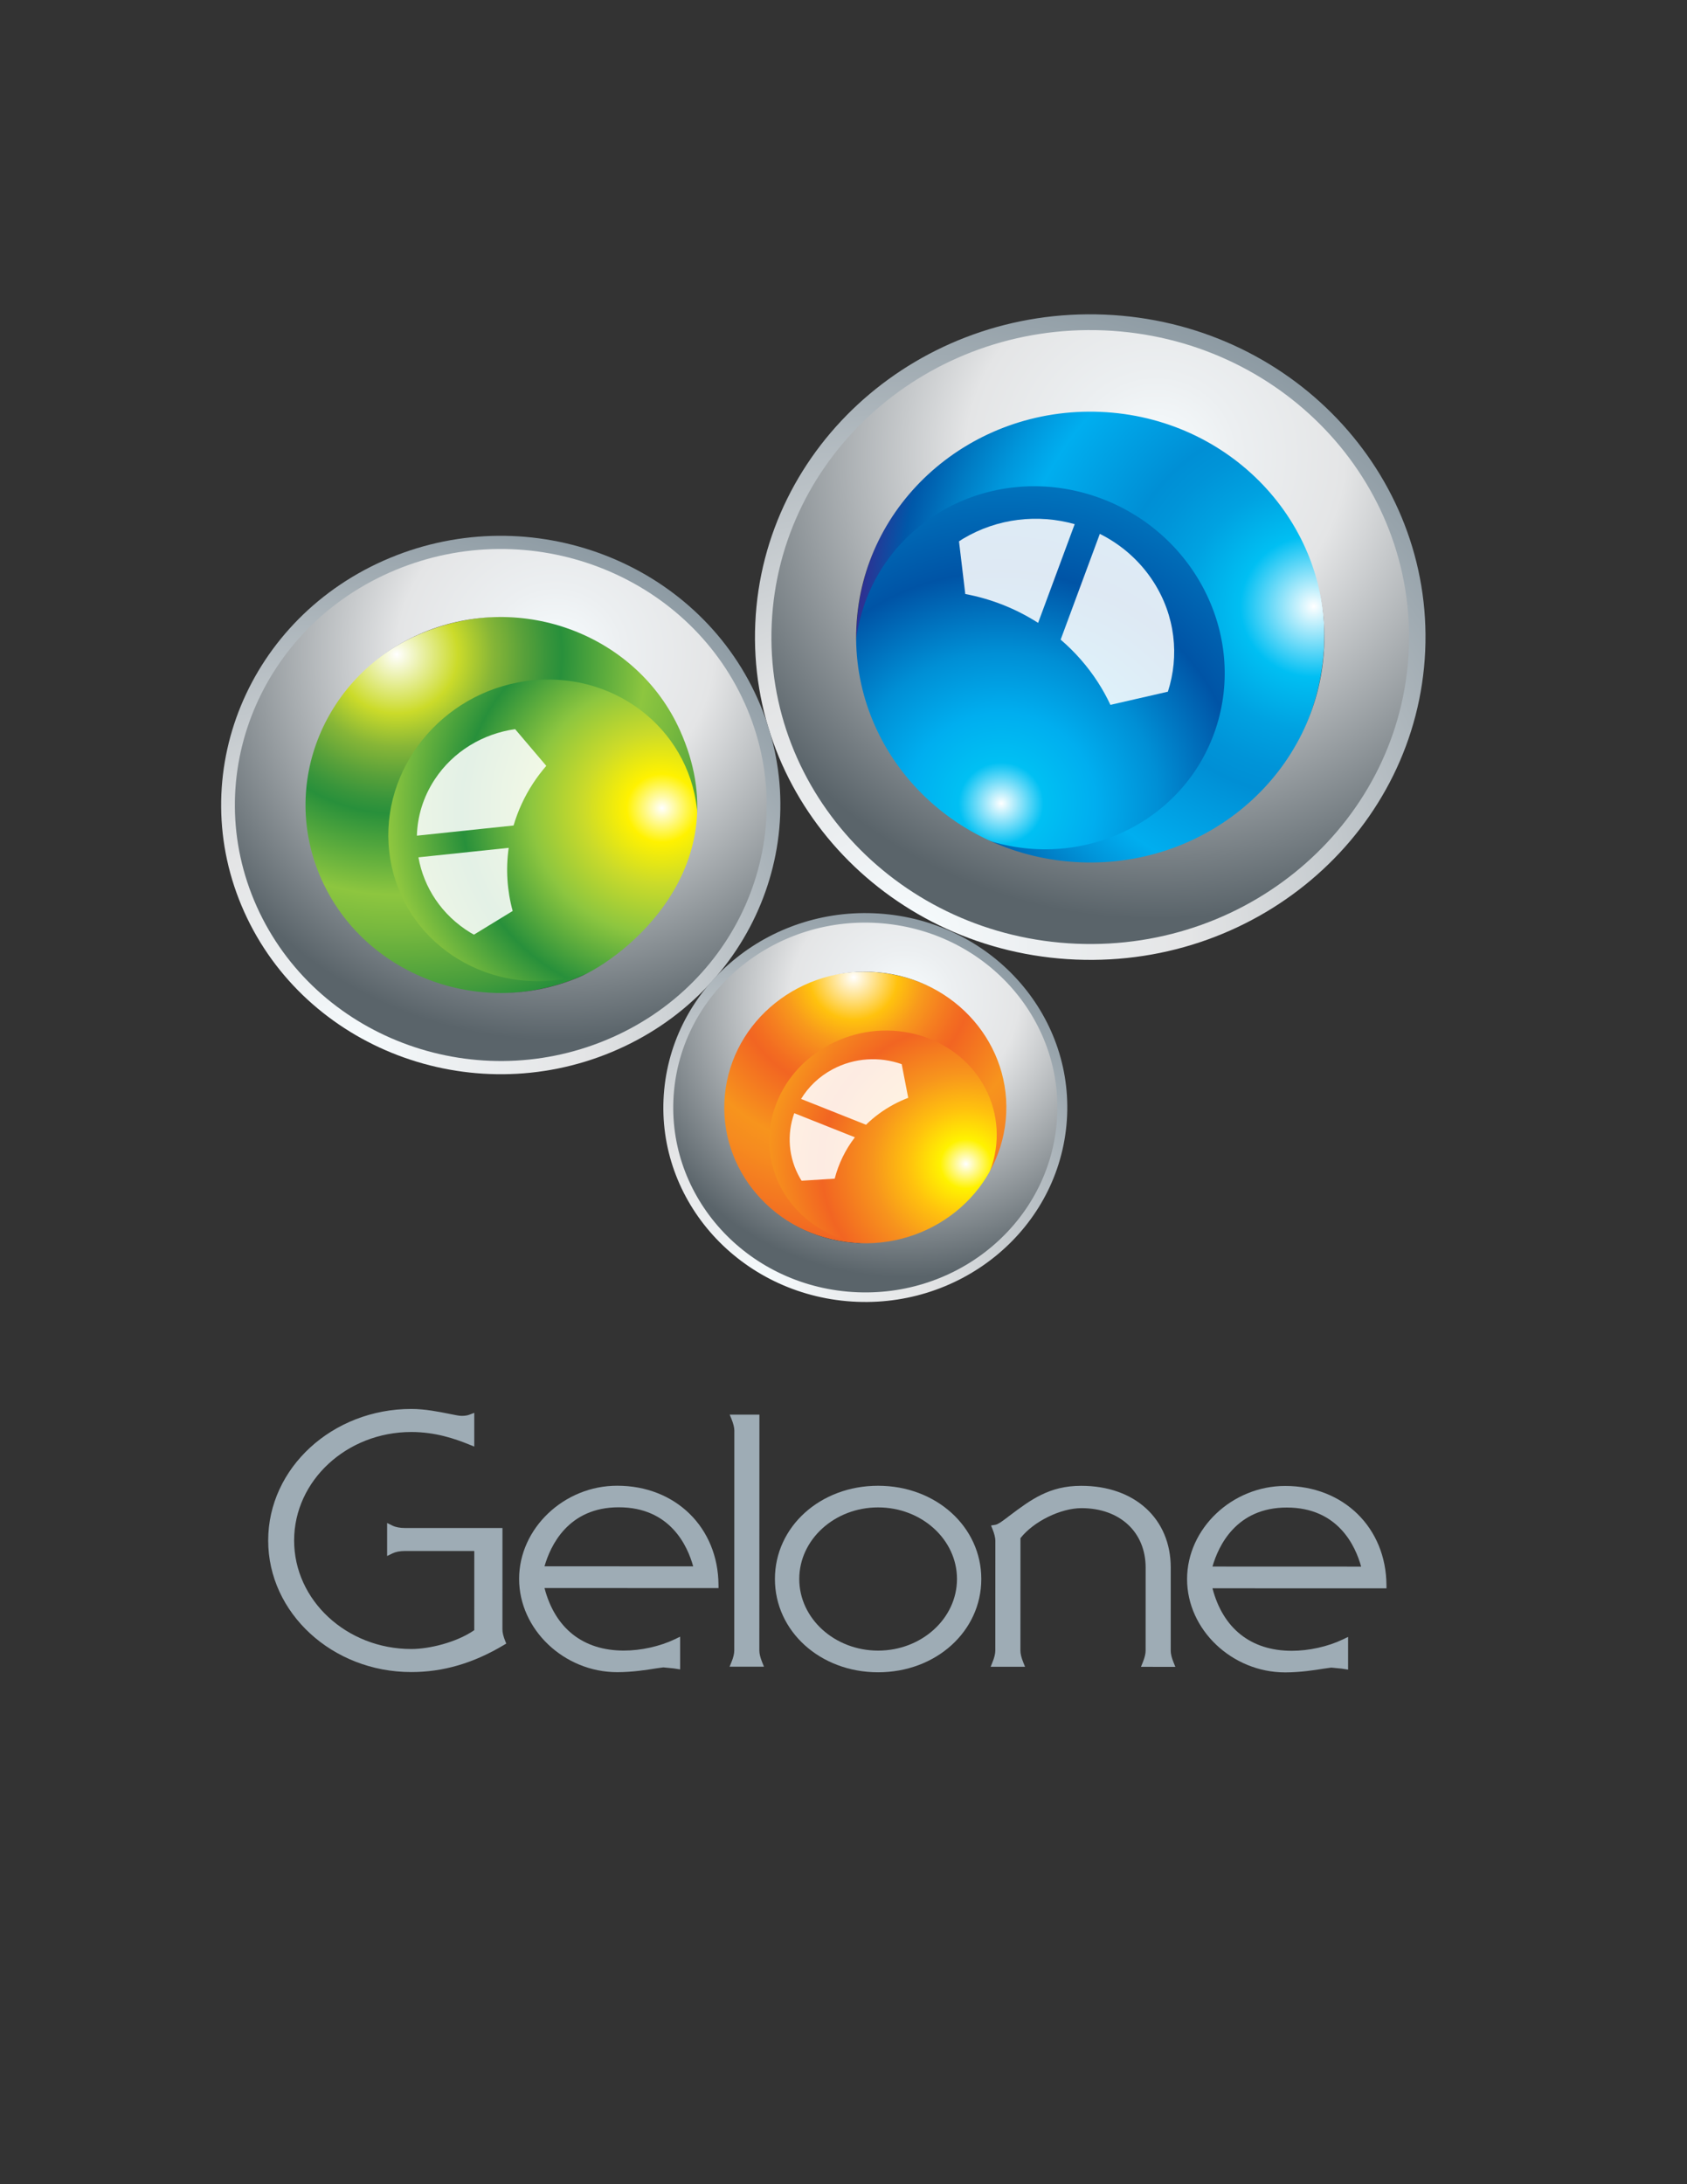 <?xml version="1.0" encoding="utf-8"?>
<!-- Generator: Adobe Illustrator 27.0.0, SVG Export Plug-In . SVG Version: 6.00 Build 0)  -->
<svg version="1.1" id="Layer_1" xmlns="http://www.w3.org/2000/svg" xmlns:xlink="http://www.w3.org/1999/xlink" x="0px" y="0px"
	 viewBox="0 0 612 792" style="enable-background:new 0 0 612 792;" xml:space="preserve">
<rect x="0" y="0" width="612" height="792" fill="#333333" stroke="none"/>
<style type="text/css">
	.st0{fill:#9EACB5;}
	.st1{fill:url(#SVGID_1_);}
	.st2{fill:url(#SVGID_00000132796840538575013760000014030364522382068890_);}
	.st3{fill:url(#SVGID_00000085252711242299040960000010214302168310101141_);}
	.st4{fill:url(#SVGID_00000123425984739690675260000006529530053671884931_);}
	.st5{opacity:0.87;}
	.st6{fill:#FFFFFF;}
	.st7{fill:url(#SVGID_00000052799456289724710330000010399752093237278625_);}
	.st8{fill:url(#SVGID_00000005263141748548507020000003625605449530379966_);}
	.st9{fill:url(#SVGID_00000083056402778718490230000009544523620300215220_);}
	.st10{fill:url(#SVGID_00000060743707866866337730000011784035963860268181_);}
	.st11{fill:url(#SVGID_00000041998772280433403700000012405577563366075583_);}
	.st12{fill:url(#SVGID_00000077311000257346102550000018229354994661221272_);}
	.st13{fill:url(#SVGID_00000008867220497940558780000006576968394355437215_);}
	.st14{fill:url(#SVGID_00000026845208341372022250000007269964735975273913_);}
</style>
<g>
	<g>
		<g>
			<g>
				<path class="st0" d="M97.29,558.58c-0.01,26.3,23.27,47.71,51.89,47.72c11.56,0.01,22.56-3.21,33.62-9.82l0.86-0.51l-0.35-0.86
					c-0.68-1.67-1.05-3.13-1.04-4.22l0.01-36.82l-35.32-0.01c-1.86,0-3.4-0.29-4.57-0.86l-1.95-0.95l0,11.96l1.95-0.95
					c1.17-0.57,2.71-0.86,4.57-0.86c0,0,22.71,0.01,25.1,0.01c0,2.12-0.01,27.53-0.01,28.7c-6.51,4.47-16.32,6.83-22.85,6.83
					c-23.45-0.01-42.51-17.67-42.5-39.36c0.01-21.69,19.09-39.34,42.53-39.33c8.67,0,15.75,2.42,20.95,4.53l1.87,0.76l0-12.24
					l-1.84,0.7c-0.72,0.27-1.63,0.4-2.85,0.4c-0.72,0-2.38-0.33-4.3-0.72c-3.77-0.76-8.93-1.79-13.83-1.79
					C120.6,510.89,97.3,532.28,97.29,558.58z"/>
			</g>
		</g>
		<g>
			<g>
				<path class="st0" d="M188.32,572.5c-0.01,18.34,16.29,33.83,35.59,33.84c5.57,0,10.88-0.86,14.05-1.37l2.67-0.37l3.77,0.37
					l2.33,0.36l0-1.39l0-10.47l-1.95,0.94c-5.37,2.57-12.28,4.11-18.48,4.1c-14.82-0.01-24.95-8.08-28.77-22.68
					c3.25,0,63.13,0.03,63.13,0.03l-0.01-1.18c-0.14-20.82-15.59-35.94-36.72-35.95C204.64,538.69,188.33,554.17,188.32,572.5z
					 M224.5,546.55c18.65,0.01,24.93,14.03,26.97,21.42c-3.09,0-50.82-0.02-53.94-0.02C199.66,560.55,206.07,546.54,224.5,546.55z"
					/>
			</g>
		</g>
		<g>
			<g>
				<path class="st0" d="M264.71,512.95l0.65,1.58c0.68,1.67,1.04,3.13,1.04,4.23l-0.03,79.79c0,1.1-0.36,2.56-1.05,4.22l-0.65,1.58
					l12.48,0l-0.64-1.58c-0.68-1.67-1.04-3.13-1.04-4.23l0.03-85.59L264.71,512.95z"/>
			</g>
		</g>
		<g>
			<g>
				<path class="st0" d="M281.12,572.54c-0.01,18.96,16.43,33.83,37.42,33.84c20.99,0.01,37.44-14.84,37.45-33.81
					c0.01-18.96-16.43-33.82-37.42-33.83C297.58,538.73,281.13,553.58,281.12,572.54z M289.95,572.54
					c0.01-14.31,12.84-25.96,28.62-25.95c15.78,0.01,28.61,11.66,28.6,25.97c-0.01,14.32-12.85,25.96-28.62,25.96
					C302.77,598.51,289.94,586.86,289.95,572.54z"/>
			</g>
		</g>
		<g>
			<g>
				<path class="st0" d="M366.16,549.66l-0.66,0.5l0.01,0l-0.63,0.47c-1.32,0.99-2.81,2.11-3.82,2.27l-1.54,0.25l0.53,1.31
					c0.68,1.68,1.04,3.14,1.04,4.22l-0.02,39.89c0,1.09-0.36,2.55-1.05,4.23l-0.64,1.58l12.48,0l-0.64-1.58
					c-0.68-1.67-1.04-3.13-1.04-4.23c0,0,0.02-39.98,0.02-40.83c4.71-6.02,14.55-10.88,22.15-10.88
					c13.92,0.01,23.27,8.69,23.26,21.6l-0.01,30.14c0,1.09-0.37,2.56-1.04,4.22l-0.65,1.58l12.48,0.01l-0.64-1.58
					c-0.69-1.67-1.04-3.13-1.04-4.23l0.01-30.14c0.01-17.76-13.06-29.7-32.51-29.7C380.65,538.76,373.94,543.81,366.16,549.66z"/>
			</g>
		</g>
		<g>
			<g>
				<path class="st0" d="M430.64,572.59c-0.01,18.33,16.29,33.83,35.6,33.83c5.57,0,10.88-0.86,14.05-1.37l2.66-0.37l3.77,0.37
					l2.33,0.36l0-1.39l0-10.47l-1.95,0.94c-5.38,2.57-12.29,4.11-18.48,4.1c-14.82-0.01-24.95-8.08-28.77-22.67
					c3.25,0,63.13,0.02,63.13,0.02l-0.01-1.18c-0.14-20.82-15.59-35.94-36.72-35.95C446.96,538.79,430.65,554.27,430.64,572.59z
					 M466.82,546.64c18.65,0.01,24.93,14.03,26.97,21.42c-3.09,0-50.82-0.02-53.94-0.02C441.98,560.65,448.4,546.64,466.82,546.64z"
					/>
			</g>
		</g>
	</g>
</g>
<g>
	<g>
		<g>
			
				<radialGradient id="SVGID_1_" cx="-515.87" cy="740.732" r="145.166" gradientTransform="matrix(-0.716 -1.109 1.153 -0.689 -746.832 158.144)" gradientUnits="userSpaceOnUse">
				<stop  offset="0" style="stop-color:#FFFFFF"/>
				<stop  offset="0.135" style="stop-color:#00BFF3"/>
				<stop  offset="0.138" style="stop-color:#00BEF2"/>
				<stop  offset="0.237" style="stop-color:#00A2E1"/>
				<stop  offset="0.317" style="stop-color:#0094D8"/>
				<stop  offset="0.365" style="stop-color:#008FD5"/>
				<stop  offset="0.551" style="stop-color:#00AEEF"/>
				<stop  offset="0.576" style="stop-color:#00A6E9"/>
				<stop  offset="0.623" style="stop-color:#0096DB"/>
				<stop  offset="0.688" style="stop-color:#007CC4"/>
				<stop  offset="0.765" style="stop-color:#0058A9"/>
				<stop  offset="0.832" style="stop-color:#2E3192"/>
				<stop  offset="1" style="stop-color:#0072BC"/>
			</radialGradient>
			<path class="st1" d="M370.74,311.66c44.86,13.22,92.31-12.16,105.99-56.71c13.68-44.55-11.6-91.39-56.46-104.62
				c-44.8-13.21-92.29,12.18-105.96,56.73C300.63,251.6,325.92,298.45,370.74,311.66z"/>
			
				<radialGradient id="SVGID_00000134967083225986046520000005952382719518018733_" cx="-791.185" cy="649.088" r="91.279" gradientTransform="matrix(-0.69 -1.07 1.112 -0.664 -904.477 -124.258)" gradientUnits="userSpaceOnUse">
				<stop  offset="0" style="stop-color:#FFFFFF"/>
				<stop  offset="0.129" style="stop-color:#00C0F3"/>
				<stop  offset="0.286" style="stop-color:#00AEEF"/>
				<stop  offset="0.477" style="stop-color:#008FD5"/>
				<stop  offset="0.73" style="stop-color:#0054A6"/>
				<stop  offset="1" style="stop-color:#0072BC"/>
			</radialGradient>
			<path style="fill:url(#SVGID_00000134967083225986046520000005952382719518018733_);" d="M397.79,180.15
				c35.27,12.21,54.63,49.86,43.24,84.09c-11.4,34.24-49.24,52.09-84.52,39.88c-35.24-12.19-54.61-49.85-43.22-84.09
				C324.7,185.8,362.55,167.96,397.79,180.15z"/>
		</g>
		<g>
			
				<radialGradient id="SVGID_00000177451623095665963850000002242423237984298910_" cx="374.596" cy="432.83" r="129.727" gradientTransform="matrix(1.988 8.000000e-04 -7.000000e-04 1.913 -414.205 -487.825)" gradientUnits="userSpaceOnUse">
				<stop  offset="0" style="stop-color:#F7FCFE"/>
				<stop  offset="0.172" style="stop-color:#ECEFF1"/>
				<stop  offset="0.393" style="stop-color:#E4E5E6"/>
				<stop  offset="1" style="stop-color:#8A98A1"/>
			</radialGradient>
			<path style="fill:url(#SVGID_00000177451623095665963850000002242423237984298910_);" d="M274,225.94
				c-2.9,64.58,49.15,119.21,116.27,122.01c67.1,2.8,123.85-47.3,126.75-111.88c2.9-64.59-49.14-119.2-116.25-121.99
				C333.65,111.28,276.9,161.36,274,225.94z M399.37,145.13c49.28,2.05,87.5,42.16,85.37,89.59c-2.13,47.42-43.81,84.21-93.08,82.16
				c-49.29-2.06-87.51-42.17-85.38-89.6C308.41,179.86,350.09,143.08,399.37,145.13z"/>
		</g>
		<g>
			
				<radialGradient id="SVGID_00000137838263360179366800000008988859662852857020_" cx="419.33" cy="341.033" r="87.959" gradientTransform="matrix(1.988 8.000000e-04 -7.000000e-04 1.913 -414.205 -487.825)" gradientUnits="userSpaceOnUse">
				<stop  offset="0" style="stop-color:#F7FCFE"/>
				<stop  offset="0.172" style="stop-color:#ECEFF1"/>
				<stop  offset="0.393" style="stop-color:#E4E5E6"/>
				<stop  offset="1" style="stop-color:#5A646A"/>
			</radialGradient>
			<path style="fill:url(#SVGID_00000137838263360179366800000008988859662852857020_);" d="M279.96,226.19
				C277.2,287.6,326.7,339.55,390.52,342.2c63.81,2.66,117.78-44.98,120.54-106.39c2.76-61.42-46.73-113.35-110.54-116.01
				C336.69,117.15,282.72,164.78,279.96,226.19z M399.19,149.35c46.86,1.95,83.2,40.09,81.18,85.19
				c-2.03,45.1-41.66,80.08-88.52,78.13c-46.87-1.96-83.22-40.1-81.19-85.2C312.68,182.37,352.31,147.4,399.19,149.35z"/>
		</g>
		<g class="st5">
			<path class="st6" d="M349.33,195.37c-0.49,0.29-0.95,0.61-1.43,0.92l2.28,19.1c9.35,1.76,18.35,5.3,26.42,10.47l13.27-35.8
				C376.67,186.34,361.94,187.83,349.33,195.37z"/>
			<path class="st6" d="M418.42,210.92c-4.92-7.63-11.71-13.48-19.43-17.34l-14.21,38.35c5.13,4.41,9.73,9.58,13.55,15.51
				c1.71,2.65,3.2,5.38,4.5,8.14l20.85-4.77C427.86,237.87,426.42,223.33,418.42,210.92z"/>
		</g>
	</g>
	<g>
		<g>
			
				<radialGradient id="SVGID_00000059273060777946159870000001924236581806812315_" cx="-99.556" cy="419.293" r="121.052" gradientTransform="matrix(-0.725 1.104 -1.147 -0.698 552.658 639.888)" gradientUnits="userSpaceOnUse">
				<stop  offset="0" style="stop-color:#FFFFFF"/>
				<stop  offset="0.135" style="stop-color:#CBDB2A"/>
				<stop  offset="0.212" style="stop-color:#87B637"/>
				<stop  offset="0.28" style="stop-color:#59A13A"/>
				<stop  offset="0.333" style="stop-color:#38953B"/>
				<stop  offset="0.365" style="stop-color:#28903B"/>
				<stop  offset="0.551" style="stop-color:#8DC63F"/>
				<stop  offset="0.629" style="stop-color:#78B93E"/>
				<stop  offset="0.774" style="stop-color:#459C3C"/>
				<stop  offset="0.832" style="stop-color:#28903B"/>
				<stop  offset="1" style="stop-color:#8DC63F"/>
			</radialGradient>
			<path style="fill:url(#SVGID_00000059273060777946159870000001924236581806812315_);" d="M253.56,280.44
				c-6.01-37.2-43.07-62.23-82.77-55.89c-39.71,6.33-67.03,41.63-61.02,78.83c6.01,37.15,43.08,62.2,82.79,55.86
				C232.25,352.91,259.57,317.6,253.56,280.44z"/>
			
				<radialGradient id="SVGID_00000052815279783655827460000015670862324235339680_" cx="-359.08" cy="332.102" r="76.113" gradientTransform="matrix(-0.699 1.065 -1.106 -0.673 356.487 898.963)" gradientUnits="userSpaceOnUse">
				<stop  offset="0" style="stop-color:#FFFFFF"/>
				<stop  offset="0.129" style="stop-color:#FFF200"/>
				<stop  offset="0.286" style="stop-color:#CBDB2A"/>
				<stop  offset="0.477" style="stop-color:#8DC63F"/>
				<stop  offset="0.73" style="stop-color:#28903B"/>
				<stop  offset="1" style="stop-color:#8DC63F"/>
			</radialGradient>
			<path style="fill:url(#SVGID_00000052815279783655827460000015670862324235339680_);" d="M141.19,308.75
				c-3.31-29.9,18.99-57.58,49.83-61.81c30.84-4.23,58.53,16.6,61.84,46.51c3.32,29.88-18.99,57.57-49.83,61.79
				C172.2,359.47,144.51,338.63,141.19,308.75z"/>
		</g>
		<g>
			
				<radialGradient id="SVGID_00000119102098660947399190000016086255794573038480_" cx="272.494" cy="455.193" r="108.197" gradientTransform="matrix(1.988 8.000000e-04 -7.000000e-04 1.913 -414.205 -487.825)" gradientUnits="userSpaceOnUse">
				<stop  offset="0" style="stop-color:#F7FCFE"/>
				<stop  offset="0.172" style="stop-color:#ECEFF1"/>
				<stop  offset="0.393" style="stop-color:#E4E5E6"/>
				<stop  offset="1" style="stop-color:#8A98A1"/>
			</radialGradient>
			<path style="fill:url(#SVGID_00000119102098660947399190000016086255794573038480_);" d="M221.93,381.47
				c51.41-21.41,75.05-78.85,52.81-128.33c-22.24-49.46-81.94-72.21-133.34-50.81c-51.41,21.41-75.05,78.85-52.81,128.31
				C110.83,380.12,170.54,402.88,221.93,381.47z M113.32,320.35c-16.33-36.33,1.02-78.51,38.78-94.23
				c37.75-15.71,81.59,0.99,97.92,37.32c16.33,36.33-1.03,78.52-38.78,94.23C173.49,373.39,129.65,356.69,113.32,320.35z"/>
		</g>
		<g>
			
				<radialGradient id="SVGID_00000136413291235602211990000000582975513520627620_" cx="309.803" cy="378.633" r="73.359" gradientTransform="matrix(1.988 8.000000e-04 -7.000000e-04 1.913 -414.205 -487.825)" gradientUnits="userSpaceOnUse">
				<stop  offset="0" style="stop-color:#F7FCFE"/>
				<stop  offset="0.172" style="stop-color:#ECEFF1"/>
				<stop  offset="0.393" style="stop-color:#E4E5E6"/>
				<stop  offset="1" style="stop-color:#5A646A"/>
			</radialGradient>
			<path style="fill:url(#SVGID_00000136413291235602211990000000582975513520627620_);" d="M219.96,377.08
				c48.89-20.35,71.37-74.98,50.22-122.04c-21.14-47.04-77.92-68.67-126.8-48.32c-48.89,20.35-71.37,74.98-50.22,122.02
				C114.31,375.79,171.08,397.43,219.96,377.08z M116.67,318.96c-15.53-34.55,0.98-74.66,36.88-89.61
				c35.9-14.94,77.59,0.94,93.12,35.48c22.11,49.18-19.9,82.54-36.88,89.62C173.89,369.39,132.2,353.51,116.67,318.96z"/>
		</g>
		<g class="st5">
			<path class="st6" d="M170.69,338.21c0.41,0.25,0.82,0.47,1.24,0.7l14.06-8.59c-2.03-7.39-2.54-15.18-1.45-22.89l-32.74,3.44
				C153.71,321.75,160.23,331.85,170.69,338.21z"/>
			<path class="st6" d="M157.68,282.67c-4.16,6.33-6.25,13.36-6.45,20.35l35.08-3.69c1.57-5.31,3.93-10.51,7.16-15.42
				c1.45-2.2,3.03-4.26,4.71-6.21l-11.31-13.31C175.25,266.05,164.44,272.37,157.68,282.67z"/>
		</g>
	</g>
	<g>
		<g>
			
				<radialGradient id="SVGID_00000010284047763330793080000014590225876188376728_" cx="-230.57" cy="315.602" r="87.452" gradientTransform="matrix(-1.186 0.634 -0.658 -1.142 243.881 860.947)" gradientUnits="userSpaceOnUse">
				<stop  offset="0" style="stop-color:#FFFFFF"/>
				<stop  offset="0.135" style="stop-color:#FFC20E"/>
				<stop  offset="0.212" style="stop-color:#F89A1C"/>
				<stop  offset="0.28" style="stop-color:#F57F20"/>
				<stop  offset="0.333" style="stop-color:#F36D21"/>
				<stop  offset="0.365" style="stop-color:#F26522"/>
				<stop  offset="0.551" style="stop-color:#F7941D"/>
				<stop  offset="0.629" style="stop-color:#F68B1F"/>
				<stop  offset="0.774" style="stop-color:#F37221"/>
				<stop  offset="0.832" style="stop-color:#F26522"/>
				<stop  offset="1" style="stop-color:#F7941D"/>
			</radialGradient>
			<path style="fill:url(#SVGID_00000010284047763330793080000014590225876188376728_);" d="M363.62,418.31
				c9.58-25.59-4.89-53.81-32.34-63.04c-27.45-9.23-57.48,4.03-67.07,29.62c-9.58,25.55,4.9,53.8,32.36,63.03
				C324,457.14,354.03,443.87,363.62,418.31z"/>
			
				<radialGradient id="SVGID_00000022548861360989957920000009249232282441590165_" cx="-493.985" cy="250.19" r="54.99" gradientTransform="matrix(-1.144 0.611 -0.635 -1.101 -55.843 999.341)" gradientUnits="userSpaceOnUse">
				<stop  offset="0" style="stop-color:#FFFFFF"/>
				<stop  offset="0.129" style="stop-color:#FFF200"/>
				<stop  offset="0.286" style="stop-color:#FFC20E"/>
				<stop  offset="0.477" style="stop-color:#F7941D"/>
				<stop  offset="0.73" style="stop-color:#F26522"/>
				<stop  offset="1" style="stop-color:#F7941D"/>
			</radialGradient>
			<path style="fill:url(#SVGID_00000022548861360989957920000009249232282441590165_);" d="M282.18,398.77
				c8.68-20.06,32.78-30.17,53.85-22.56c21.07,7.61,31.12,30.05,22.45,50.11c-8.66,20.05-32.78,30.15-53.85,22.55
				C283.57,441.26,273.52,418.82,282.18,398.77z"/>
		</g>
		<g>
			
				<radialGradient id="SVGID_00000031209886830567886670000003732503634053111175_" cx="346.625" cy="499.224" r="78.156" gradientTransform="matrix(1.988 8.000000e-04 -7.000000e-04 1.913 -414.205 -487.825)" gradientUnits="userSpaceOnUse">
				<stop  offset="0" style="stop-color:#F7FCFE"/>
				<stop  offset="0.172" style="stop-color:#ECEFF1"/>
				<stop  offset="0.393" style="stop-color:#E4E5E6"/>
				<stop  offset="1" style="stop-color:#8A98A1"/>
			</radialGradient>
			<path style="fill:url(#SVGID_00000031209886830567886670000003732503634053111175_);" d="M307.17,471.8
				c40.29,3.58,75.98-24.95,79.7-63.73c3.72-38.77-25.94-73.1-66.22-76.68c-40.3-3.58-75.97,24.95-79.69,63.72
				C237.23,433.88,266.88,468.22,307.17,471.8z M260.33,396.82c2.74-28.47,28.93-49.42,58.53-46.79
				c29.58,2.63,51.36,27.84,48.63,56.32c-2.74,28.48-28.93,49.42-58.53,46.79C279.38,450.52,257.6,425.31,260.33,396.82z"/>
		</g>
		<g>
			
				<radialGradient id="SVGID_00000055677633271865083490000000871591145930493613_" cx="373.577" cy="443.925" r="52.988" gradientTransform="matrix(1.988 8.000000e-04 -7.000000e-04 1.913 -414.205 -487.825)" gradientUnits="userSpaceOnUse">
				<stop  offset="0" style="stop-color:#F7FCFE"/>
				<stop  offset="0.172" style="stop-color:#ECEFF1"/>
				<stop  offset="0.393" style="stop-color:#E4E5E6"/>
				<stop  offset="1" style="stop-color:#5A646A"/>
			</radialGradient>
			<path style="fill:url(#SVGID_00000055677633271865083490000000871591145930493613_);" d="M307.5,468.35
				c38.32,3.41,72.25-23.72,75.79-60.6c3.54-36.87-24.66-69.52-62.98-72.92c-38.32-3.41-72.25,23.72-75.78,60.59
				C241,432.3,269.19,464.95,307.5,468.35z M262.96,397.06c2.6-27.08,27.51-47,55.65-44.5c28.14,2.5,48.85,26.47,46.25,53.55
				c-2.6,27.08-27.52,47-55.66,44.5C281.07,448.12,260.37,424.14,262.96,397.06z"/>
		</g>
		<g class="st5">
			<path class="st6" d="M290.27,427.28c0.17,0.29,0.35,0.56,0.53,0.86l12.01-0.76c1.38-5.37,3.85-10.47,7.32-14.99l-21.99-8.74
				C285.43,411.19,285.93,419.76,290.27,427.28z"/>
			<path class="st6" d="M302.03,387.74c-4.92,2.63-8.77,6.38-11.42,10.74l23.56,9.36c2.91-2.85,6.28-5.35,10.09-7.39
				c1.71-0.91,3.45-1.7,5.22-2.37l-2.37-12.21C319.16,383.06,310.02,383.47,302.03,387.74z"/>
		</g>
	</g>
</g>
</svg>
